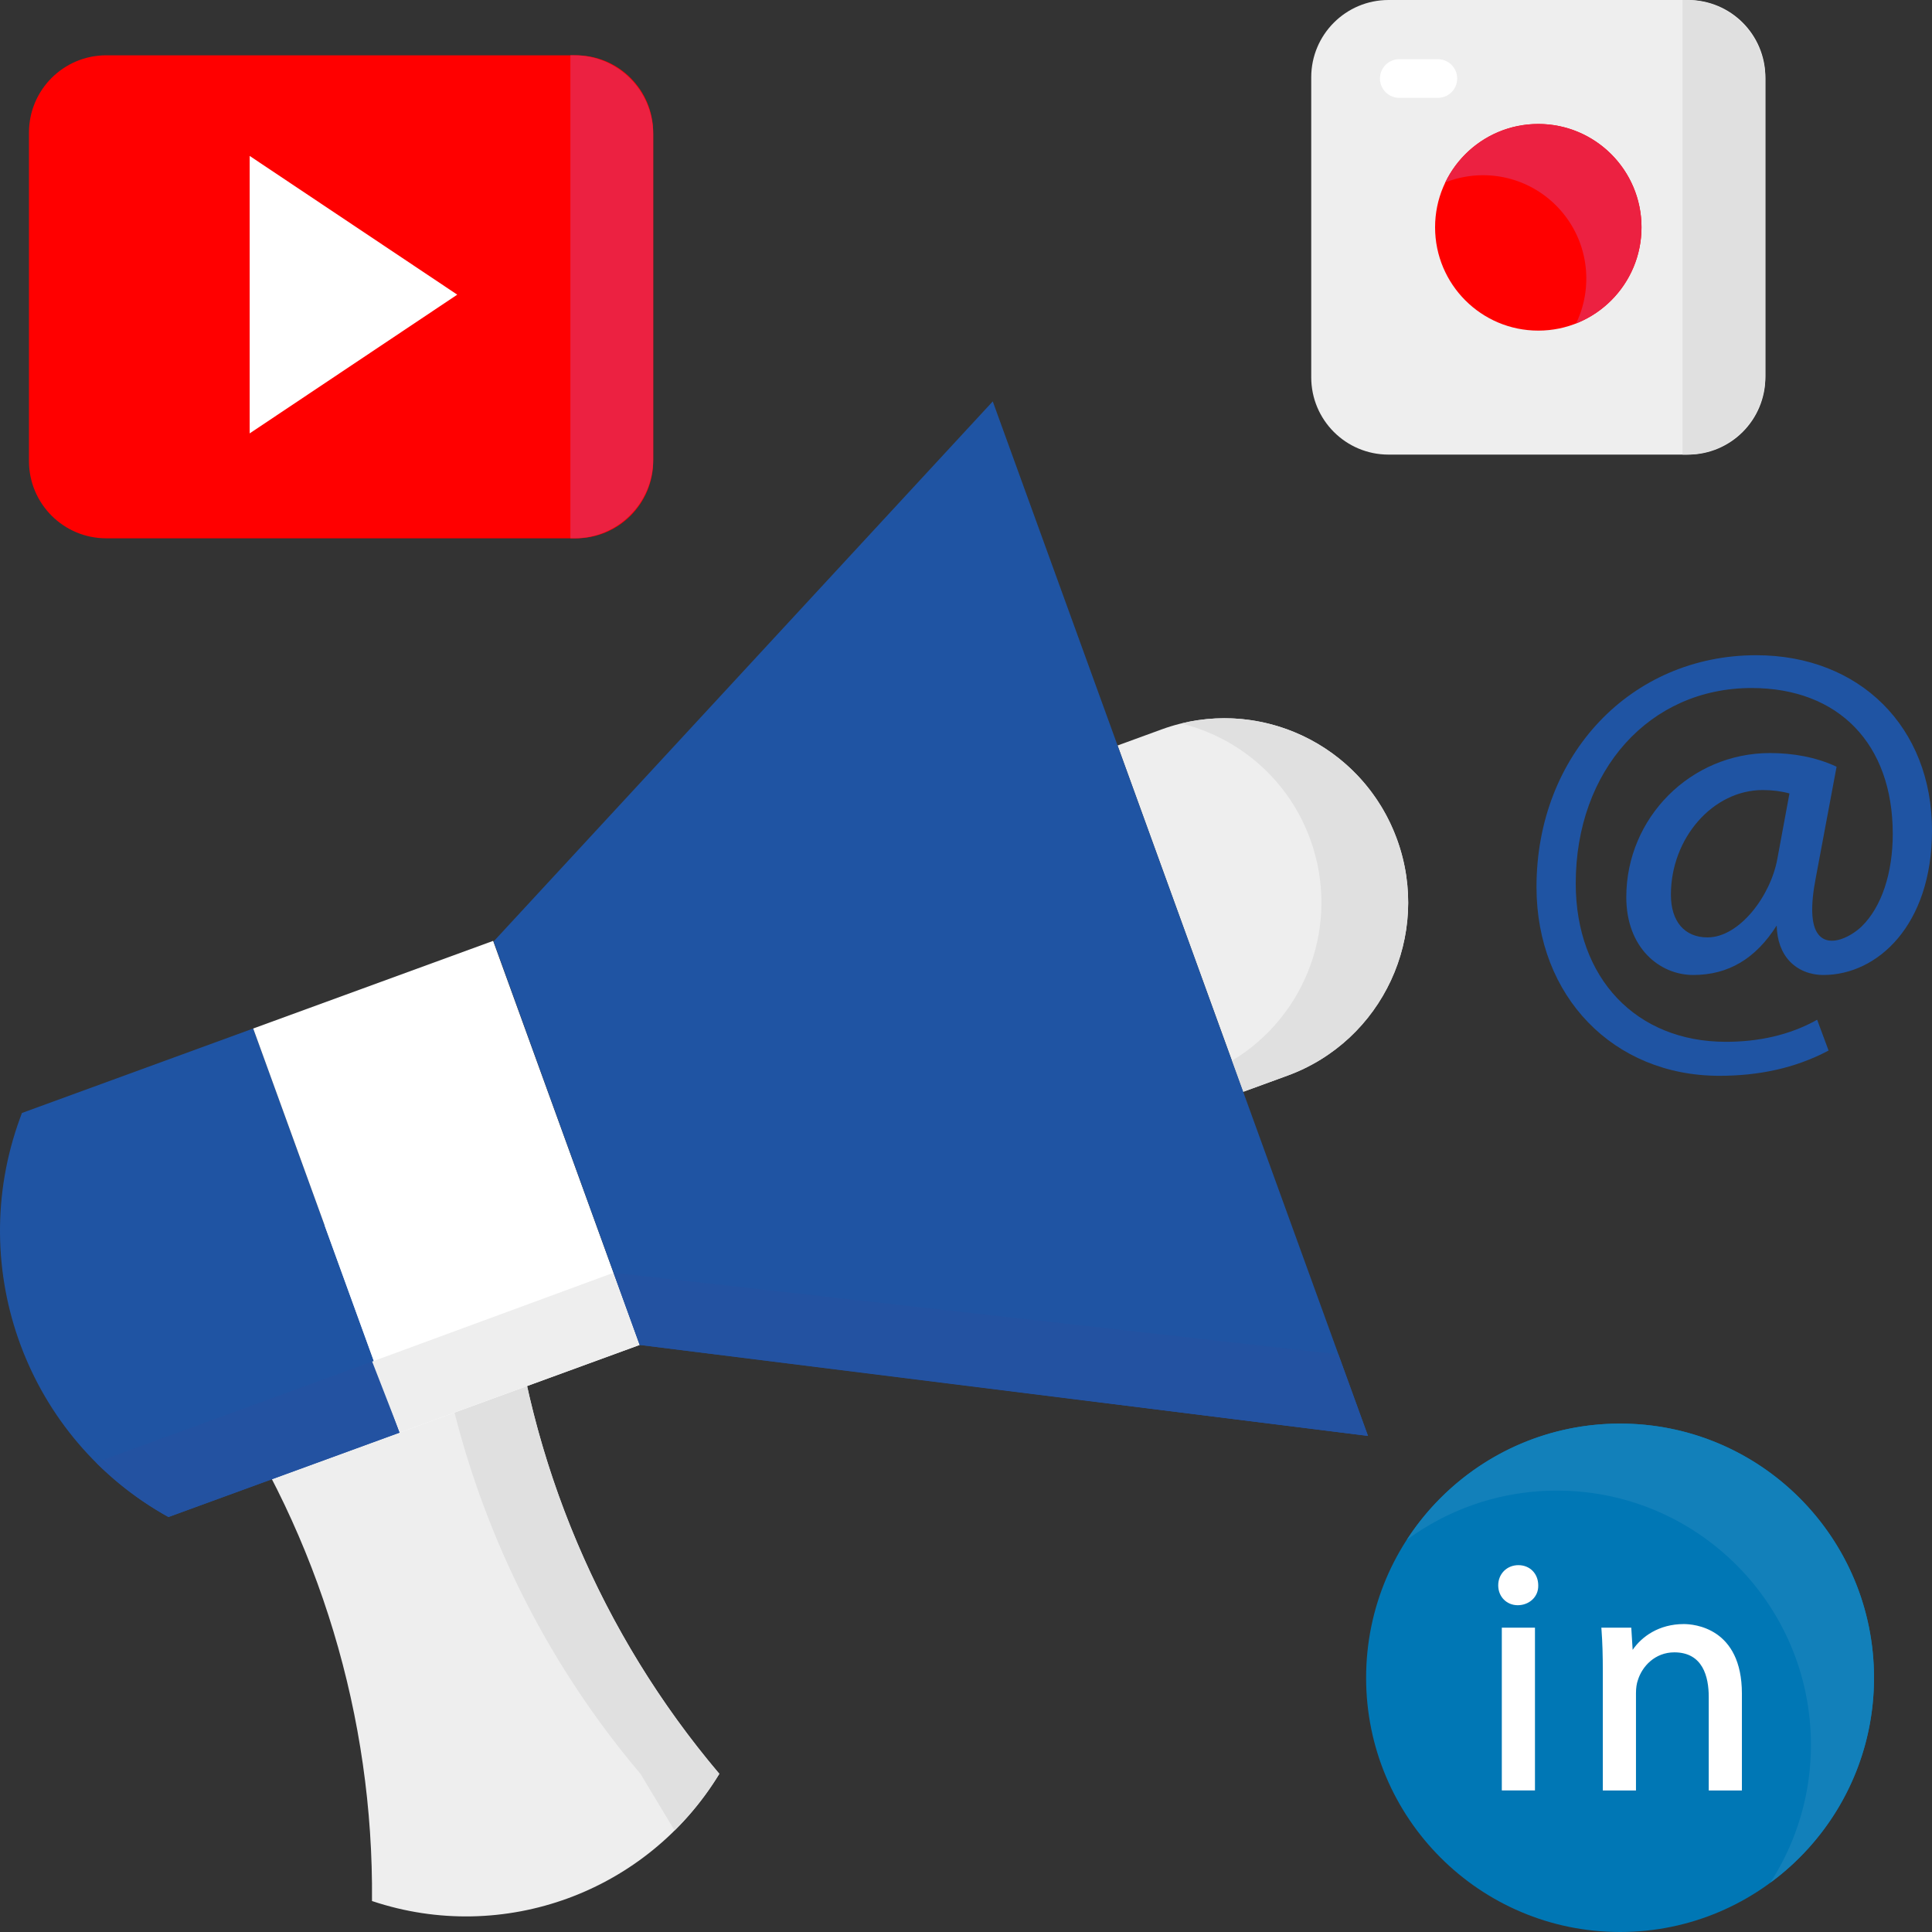 <svg xmlns="http://www.w3.org/2000/svg" version="1.1" xmlns:xlink="http://www.w3.org/1999/xlink" width="512" height="512" x="0" y="0" viewBox="0 0 500 500" style="enable-background:new 0 0 512 512" xml:space="preserve" class=""><rect x="0" y="0" width="500" height="500" fill="#333333" stroke="none"/><g><path fill="#eeeeee" d="M186.165 459.06c-18.629 30.615-55.845 44.281-89.765 32.965l-.13-.044.001-.079c.422-47.471-13.602-93.941-40.197-133.203l-16.986-25.076 89.896-32.921 3.01 30.391c4.673 47.19 23.57 91.829 54.171 127.967z" opacity="1" data-original="#eeeeee"></path><path fill="#e0e0e0" d="M186.165 459.06c-30.601-36.138-49.498-80.777-54.172-127.966l-3.01-30.391-19.694 7.212 2.296 23.179c4.674 47.19 23.571 91.829 54.172 127.966l8.824 14.666a76.981 76.981 0 0 0 11.584-14.666z" opacity="1" data-original="#e0e0e0" class=""></path><path fill="#1f54a3" d="m43.601 392.604 59.858-21.862-37.927-104.565-59.857 21.862-.502 1.373c-14.339 39.201 1.985 83.035 38.428 103.192z" opacity="1" data-original="#00b0ff" class=""></path><path fill="#2352a1" d="m96.316 352.374-71.464 26.101a84.092 84.092 0 0 0 18.749 14.128l59.857-21.862z" opacity="1" data-original="#00a4dd" class=""></path><path fill="#eeeeee" d="m333.156 278.389-11.425 4.173-32.508-89.627 11.427-4.173c24.663-9.008 51.933 3.753 60.91 28.502 8.976 24.75-3.74 52.117-28.404 61.125z" opacity="1" data-original="#eeeeee"></path><path fill="#e0e0e0" d="M361.559 217.264c-8.369-23.075-32.64-35.72-55.873-30.027 14.909 3.654 27.781 14.469 33.424 30.027 7.932 21.868-1.08 45.77-20.297 57.255l2.917 8.043 11.425-4.173c24.665-9.008 37.381-36.375 28.404-61.125z" opacity="1" data-original="#e0e0e0" class=""></path><path fill="#ffffff" d="m165.551 348.063-62.092 22.679-37.927-104.565 62.093-22.678z" opacity="1" data-original="#ffffff" class=""></path><path fill="#eeeeee" d="m158.778 329.391-62.462 22.983 7.143 18.368 62.092-22.679z" opacity="1" data-original="#eeeeee"></path><path fill="#1f54a3" d="m354.034 371.614-188.483-23.551-37.804-104.423 129.178-139.76z" opacity="1" data-original="#00b0ff" class=""></path><path fill="#2352a1" d="m346.357 350.502-187.579-21.111 6.773 18.672 188.483 23.551z" opacity="1" data-original="#00a4dd" class=""></path><path fill="#1f54a3" d="M475.306 198.425c-5.359-2.512-11.361-3.534-17.251-3.534-20.498 0-37.173 16.726-37.173 37.285 0 13.227 8.711 20.148 17.317 20.148 9.076 0 16.156-4.191 21.607-12.799.082 3.833 1.237 7.017 3.377 9.272 2.159 2.275 5.257 3.528 8.726 3.528 13.959 0 28.091-12.86 28.091-37.44 0-26.68-18.703-45.313-45.483-45.313-32.425 0-56.875 25.786-56.875 59.981 0 28.314 19.905 48.864 47.33 48.864 9.913 0 19.461-1.861 28.261-6.539l-2.958-7.968c-7.228 4.063-15.362 5.711-23.608 5.711-23.248 0-38.867-16.475-38.867-40.995 0-29.3 19.13-50.566 45.487-50.566 22.55 0 36.557 14.466 36.557 37.751 0 10.192-2.914 18.903-7.994 23.898-2.51 2.469-8.332 5.808-11.271 2.102-1.883-2.37-2.087-7.384-.605-14.91zm-12.195 6.917-3.117 16.831c-1.707 9.642-9.809 20.426-18.098 20.426-5.928 0-9.467-4.128-9.467-11.041 0-14.688 10.89-27.098 23.78-27.098 2.433.001 4.752.297 6.902.882z" opacity="1" data-original="#00b0ff" class=""></path><path fill="#ff0000" d="M149.046 139.314H27.496c-11.046 0-20-8.954-20-20v-85c0-11.046 8.954-20 20-20h121.55c11.046 0 20 8.954 20 20v85c0 11.045-8.954 20-20 20z" opacity="1" data-original="#ff5477" class=""></path><path fill="#ec2141" d="M148.638 14.313h-1.02v125h1.02c11.271 0 20.408-9.137 20.408-20.408V34.722c0-11.272-9.137-20.409-20.408-20.409z" opacity="1" data-original="#ea5075" class=""></path><path fill="#ffffff" d="M64.615 112.162V40.353l53.723 35.905z" opacity="1" data-original="#ffffff" class=""></path><path fill="#eeeeee" d="M436.87 117.649h-77.524c-11.046 0-20-8.954-20-20V20c0-11.046 8.954-20 20-20h77.524c11.046 0 20 8.954 20 20v77.649c0 11.046-8.954 20-20 20z" opacity="1" data-original="#eeeeee"></path><path fill="#e0e0e0" d="M436.462 0h-1.02v117.649h1.02c11.271 0 20.408-9.137 20.408-20.408V20.408C456.87 9.137 447.733 0 436.462 0z" opacity="1" data-original="#e0e0e0" class=""></path><ellipse cx="398.108" cy="58.825" fill="#ff0000" rx="26.71" ry="26.738" opacity="1" data-original="#ff5477" class=""></ellipse><path fill="#ec2141" d="M398.108 32.086c-10.593 0-19.745 6.174-24.064 15.122a26.6 26.6 0 0 1 9.778-1.857c14.752 0 26.71 11.971 26.71 26.739 0 4.163-.951 8.103-2.646 11.616 9.913-3.907 16.932-13.571 16.932-24.881 0-14.768-11.958-26.739-26.71-26.739z" opacity="1" data-original="#ea5075" class=""></path><path fill="#ffffff" d="M372.115 25.321h-9.981a5 5 0 1 1 0-10h9.981a5 5 0 1 1 0 10z" opacity="1" data-original="#ffffff" class=""></path><ellipse cx="419.27" cy="434.213" fill="#0077b5" rx="65.721" ry="65.787" opacity="1" data-original="#fccd47" class=""></ellipse><path fill="#1280ba" d="M419.27 368.426c-23.148 0-43.486 11.99-55.194 30.093 10.887-8.007 24.322-12.746 38.867-12.746 36.297 0 65.721 29.454 65.721 65.787a65.508 65.508 0 0 1-10.527 35.694c16.28-11.974 26.854-31.268 26.854-53.041.001-36.333-29.424-65.787-65.721-65.787z" opacity="1" data-original="#e5b642" class=""></path><g fill="#fff"><path d="M392.959 405.061c-2.977 0-5.222 2.247-5.222 5.226 0 2.931 2.172 5.142 5.053 5.142 2.917 0 5.401-2.132 5.305-5.152-.006-3.023-2.164-5.216-5.136-5.216zM388.668 421.238h8.58v42.128h-8.58zM435.768 420.306c-6.438 0-10.899 3.244-13.238 6.676l-.358-5.743h-7.745l.046.611c.236 3.147.336 6.453.336 11.052v30.465h8.581v-25.214c0-1.254.173-2.449.483-3.306 1.099-3.594 4.444-7.22 9.441-7.22 7.362 0 8.908 6.277 8.908 11.543v24.198h8.582v-25.044c0-17.15-12.525-18.018-15.036-18.018z" fill="#ffffff" opacity="1" data-original="#ffffff" class=""></path></g></g></svg>
